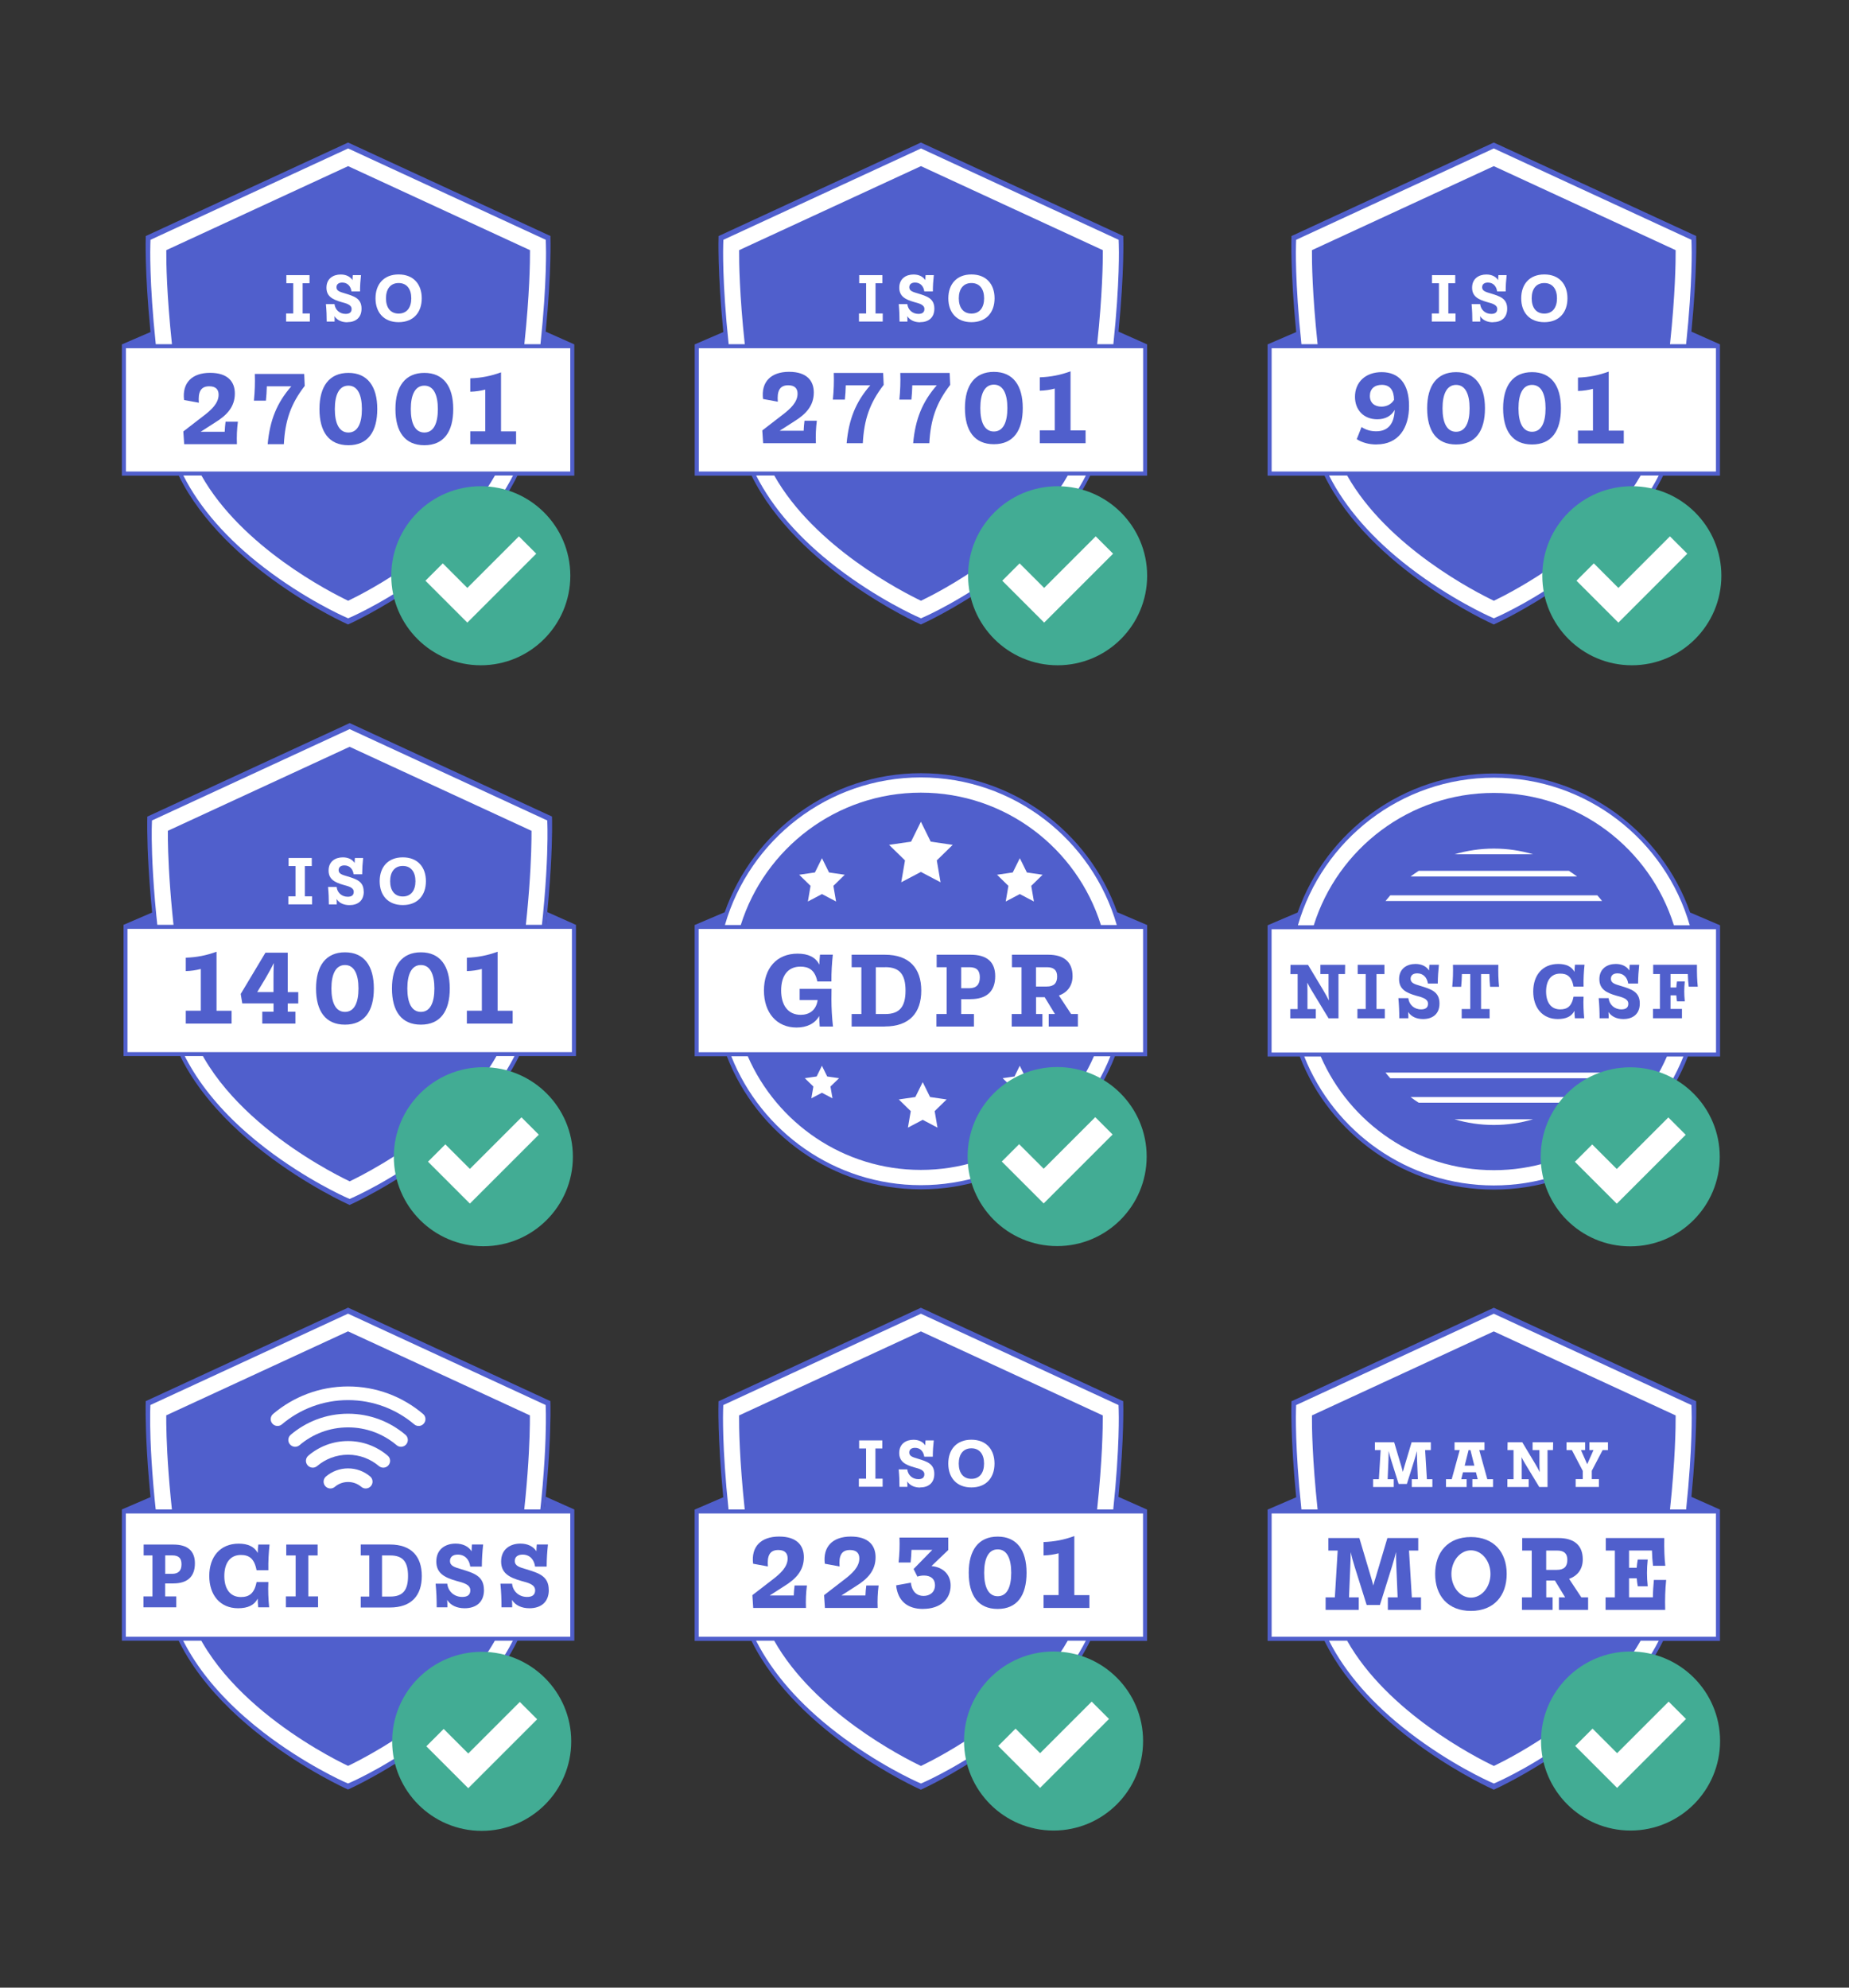 <?xml version="1.0" encoding="UTF-8"?>
<svg xmlns="http://www.w3.org/2000/svg" xmlns:xlink="http://www.w3.org/1999/xlink" id="Layer_3" viewBox="0 0 346.35 372.33">
  <rect x="0" y="0" width="346.35" height="372.33" fill="#333333" stroke="none"/>
  <defs>
    <style>.cls-1{fill:none;}.cls-2{clip-path:url(#clippath);}.cls-3,.cls-4{fill:#fff;}.cls-5{fill:#42ac94;}.cls-6,.cls-7{fill:#505fcc;}.cls-8{clip-path:url(#clippath-1);}.cls-9{clip-path:url(#clippath-4);}.cls-10{clip-path:url(#clippath-3);}.cls-11{clip-path:url(#clippath-2);}.cls-12{clip-path:url(#clippath-7);}.cls-13{clip-path:url(#clippath-8);}.cls-14{clip-path:url(#clippath-6);}.cls-15{clip-path:url(#clippath-5);}.cls-7,.cls-4{fill-rule:evenodd;}</style>
    <clipPath id="clippath">
      <rect class="cls-1" x="181.33" y="91.08" width="33.55" height="33.55"></rect>
    </clipPath>
    <clipPath id="clippath-1">
      <rect class="cls-1" x="180.57" y="309.35" width="33.55" height="33.55"></rect>
    </clipPath>
    <clipPath id="clippath-2">
      <rect class="cls-1" x="288.89" y="91.08" width="33.55" height="33.55"></rect>
    </clipPath>
    <clipPath id="clippath-3">
      <rect class="cls-1" x="181.24" y="199.87" width="33.55" height="33.55"></rect>
    </clipPath>
    <clipPath id="clippath-4">
      <rect class="cls-1" x="73.28" y="91.08" width="33.55" height="33.55"></rect>
    </clipPath>
    <clipPath id="clippath-5">
      <rect class="cls-1" x="288.65" y="309.35" width="33.55" height="33.55"></rect>
    </clipPath>
    <clipPath id="clippath-6">
      <rect class="cls-1" x="288.59" y="199.93" width="33.55" height="33.55"></rect>
    </clipPath>
    <clipPath id="clippath-7">
      <rect class="cls-1" x="73.76" y="199.91" width="33.55" height="33.55"></rect>
    </clipPath>
    <clipPath id="clippath-8">
      <rect class="cls-1" x="73.45" y="309.41" width="33.55" height="33.55"></rect>
    </clipPath>
  </defs>
  <path class="cls-7" d="m209.52,62.1c1.1-11.28.9-17.57.89-17.66v-.23s-37.75-17.44-37.75-17.44l-.16-.07-37.9,17.52v.23c-.01.09-.22,6.42.89,17.75l-5.17,2.23-.19.08v24.59h10.65c8.59,17.47,31.3,27.69,31.57,27.81l.15.07.15-.07c.26-.12,22.98-10.34,31.57-27.81h10.65v-24.59h.01l-5.37-2.39Z"></path>
  <polygon class="cls-3" points="160.9 58.72 160.9 60.23 165.35 60.23 165.35 58.72 164 58.72 164 53.05 165.29 53.05 165.29 51.54 160.94 51.54 160.94 53.05 162.24 53.05 162.24 58.72 160.9 58.72"></polygon>
  <path class="cls-3" d="m172.51,112.53c-3.38-1.62-19.92-10.06-27.48-23.46h-3.39c3.07,6.06,8.16,11.91,15.11,17.24,7.7,5.92,14.86,9.11,15.16,9.24l.61.27.61-.27c.3-.13,7.45-3.32,15.16-9.24,6.94-5.33,12.04-11.18,15.11-17.24h-3.39c-7.56,13.39-24.11,21.84-27.48,23.46Z"></path>
  <path class="cls-3" d="m172.35,60.35c1.55,0,2.67-.82,2.67-2.53,0-1.92-1.38-2.33-3.07-2.85-1-.29-1.62-.48-1.62-1.16,0-.57.41-.88,1.08-.88.99,0,1.59.68,1.73,1.66h1.6c0-1.07.07-2.05.18-3.05h-1.54c-.03.33-.05.63-.05.94-.43-.67-1.2-1.06-2.21-1.06-1.38,0-2.67.75-2.67,2.47,0,1.6,1.1,2.21,2.79,2.69.96.26,1.92.5,1.92,1.3,0,.62-.39.92-1.12.92-1.14,0-1.96-.78-2.08-1.83h-1.61c.11,1.16.15,2.19.15,3.27h1.48c0-.37,0-.7-.03-1.02.48.75,1.34,1.15,2.42,1.15Z"></path>
  <path class="cls-3" d="m177.64,55.88c0,2.63,1.54,4.47,4.33,4.47s4.33-1.84,4.33-4.47-1.54-4.47-4.33-4.47-4.33,1.84-4.33,4.47Zm6.7,0c0,1.72-.82,2.86-2.37,2.86s-2.37-1.14-2.37-2.86.82-2.86,2.37-2.86,2.37,1.14,2.37,2.86Z"></path>
  <path class="cls-3" d="m130.9,65.23v23.09h83.23v-23.09h-83.23Zm21.93,17.79h-9.88l-.16-2.39,3.94-3.04c1.25-.97,2.67-2.22,2.67-3.84,0-1-.55-1.58-1.76-1.58-1.65,0-2.1,1.16-1.94,3.08l-2.77-.51c-.4-3.22,1.5-5.09,4.87-5.09s4.64,1.71,4.64,3.87c0,2.51-1.5,4.08-3.69,5.43l-2.71,1.74h4.5c.03-.65.08-1.27.16-1.88h2.31c-.18,1.4-.24,2.78-.18,4.21Zm8.79,0h-3.03c.41-4.52,1.72-7.74,4.43-10.85h-4.59c-.02.92-.08,1.79-.17,2.69h-2.25c.17-1.73.23-3.33.17-5h9.25s.1,2.24.1,2.24c-2.61,3.37-3.68,6.5-3.91,10.92Zm12.46,0h-3.03c.41-4.52,1.72-7.74,4.43-10.85h-4.59c-.02.92-.08,1.79-.17,2.69h-2.25c.17-1.73.23-3.33.17-5h9.25s.1,2.24.1,2.24c-2.61,3.37-3.68,6.5-3.91,10.92Zm12.09.19c-3.65,0-5.42-2.52-5.42-6.78s1.85-6.77,5.42-6.77,5.41,2.51,5.41,6.77-1.77,6.78-5.41,6.78Zm17.18-.19h-8.58v-2.41h2.81v-7.82c-.89.23-1.76.37-2.81.4v-2.51c2.13-.08,3.88-.44,5.76-1.12v11.06h2.82v2.41Z"></path>
  <path class="cls-3" d="m139.51,64.48c-1-9.32-1.08-15.42-1.06-17.62l34.06-15.74,34.07,15.74c.01,2.2-.07,8.29-1.06,17.62h3.03c1.24-11.74,1.04-18.27,1.02-18.64l-.03-.92-37.02-17.11-37.02,17.11-.03.92c-.01.37-.22,6.9,1.02,18.64h3.03Z"></path>
  <path class="cls-3" d="m186.17,72.05c-1.74,0-2.54,1.72-2.54,4.39s.8,4.39,2.54,4.39,2.53-1.72,2.53-4.39-.8-4.39-2.53-4.39Z"></path>
  <circle class="cls-3" cx="198.1" cy="107.85" r="15.38"></circle>
  <g class="cls-2">
    <path class="cls-5" d="m205.25,100.47l3.25,3.25-9.66,9.66-3.25,3.25-3.25-3.25-4.6-4.6,3.25-3.25,4.6,4.6m2.52-19.05c-9.26,0-16.77,7.51-16.77,16.77s7.51,16.77,16.77,16.77,16.77-7.51,16.77-16.77-7.51-16.77-16.77-16.77"></path>
  </g>
  <path class="cls-7" d="m209.51,280.37c1.1-11.28.9-17.57.89-17.66v-.23s-37.75-17.44-37.75-17.44l-.16-.07-37.9,17.52v.23c-.01.09-.22,6.42.89,17.75l-5.17,2.23-.19.08v24.59h10.65c8.59,17.47,31.3,27.69,31.57,27.81l.15.07.15-.07c.26-.12,22.98-10.34,31.57-27.81h10.65v-24.59h.01l-5.37-2.39Z"></path>
  <path class="cls-3" d="m172.5,330.8c-3.38-1.62-19.92-10.06-27.48-23.46h-3.39c3.07,6.06,8.16,11.91,15.11,17.24,7.7,5.92,14.86,9.11,15.16,9.24l.61.27.61-.27c.3-.13,7.45-3.32,15.16-9.24,6.94-5.33,12.04-11.18,15.11-17.24h-3.39c-7.56,13.39-24.11,21.84-27.48,23.46Z"></path>
  <polygon class="cls-3" points="160.88 276.99 160.88 278.5 165.33 278.5 165.33 276.99 163.98 276.99 163.98 271.33 165.27 271.33 165.27 269.82 160.93 269.82 160.93 271.33 162.23 271.33 162.23 276.99 160.88 276.99"></polygon>
  <path class="cls-3" d="m172.34,278.63c1.55,0,2.67-.82,2.67-2.53,0-1.92-1.38-2.33-3.07-2.85-1-.29-1.62-.48-1.62-1.16,0-.57.41-.88,1.08-.88.99,0,1.59.68,1.73,1.66h1.6c0-1.07.07-2.05.18-3.05h-1.54c-.03.33-.05.63-.05.94-.43-.67-1.2-1.06-2.21-1.06-1.38,0-2.67.75-2.67,2.47,0,1.6,1.1,2.21,2.79,2.69.96.26,1.92.5,1.92,1.3,0,.62-.39.92-1.12.92-1.14,0-1.96-.78-2.08-1.83h-1.61c.11,1.16.15,2.19.15,3.27h1.48c0-.37,0-.7-.03-1.02.48.75,1.34,1.15,2.42,1.15Z"></path>
  <path class="cls-3" d="m130.88,283.51v23.09h83.23v-23.09h-83.23Zm20.09,17.69h-9.88l-.16-2.39,3.94-3.04c1.25-.97,2.67-2.22,2.67-3.84,0-1-.55-1.58-1.76-1.58-1.65,0-2.1,1.16-1.94,3.08l-2.77-.51c-.4-3.22,1.5-5.09,4.87-5.09s4.64,1.71,4.64,3.87c0,2.51-1.5,4.08-3.69,5.43l-2.71,1.74h4.5c.03-.65.08-1.27.16-1.88h2.31c-.18,1.4-.24,2.78-.18,4.21Zm13.43,0h-9.88l-.16-2.39,3.94-3.04c1.25-.97,2.67-2.22,2.67-3.84,0-1-.55-1.58-1.76-1.58-1.65,0-2.1,1.16-1.94,3.08l-2.77-.51c-.4-3.22,1.5-5.09,4.87-5.09s4.64,1.71,4.64,3.87c0,2.51-1.5,4.08-3.69,5.43l-2.71,1.74h4.5c.03-.65.08-1.27.16-1.88h2.31c-.18,1.4-.24,2.78-.18,4.21Zm8.51.19c-2.89,0-4.73-1.44-5.05-4.42l2.76-.5c.2,1.76,1.2,2.48,2.37,2.48s2.15-.67,2.15-2.02c0-1.16-.8-1.8-2.07-1.8-.4,0-.81.06-1.23.2l-.71-1.42,3.51-3.59h-3.9c-.03.85-.08,1.57-.17,2.37h-2.25c.17-1.71.23-3.03.17-4.67h9.14s0,2.33,0,2.33l-3.15,3.01c2.29.21,3.59,1.69,3.59,3.63,0,2.62-1.97,4.39-5.16,4.39Zm13.97,0c-3.65,0-5.42-2.52-5.42-6.78s1.85-6.77,5.42-6.77,5.41,2.51,5.41,6.77-1.77,6.78-5.41,6.78Zm17.18-.19h-8.58v-2.41h2.81v-7.82c-.89.23-1.76.37-2.81.4v-2.51c2.13-.08,3.88-.44,5.76-1.12v11.06h2.82v2.41Z"></path>
  <path class="cls-3" d="m139.5,282.76c-.99-9.32-1.08-15.42-1.06-17.62l34.06-15.74,34.07,15.74c.01,2.2-.07,8.29-1.06,17.62h3.02c1.24-11.74,1.04-18.27,1.02-18.64l-.03-.92-37.02-17.11-37.02,17.11-.03.92c-.01.37-.22,6.9,1.02,18.64h3.02Z"></path>
  <path class="cls-3" d="m186.89,290.23c-1.74,0-2.54,1.72-2.54,4.39s.8,4.39,2.54,4.39,2.53-1.72,2.53-4.39-.8-4.39-2.53-4.39Z"></path>
  <path class="cls-3" d="m177.63,274.16c0,2.63,1.54,4.47,4.33,4.47s4.33-1.84,4.33-4.47-1.54-4.47-4.33-4.47-4.33,1.84-4.33,4.47Zm6.7,0c0,1.72-.82,2.86-2.37,2.86s-2.37-1.14-2.37-2.86.82-2.86,2.37-2.86,2.37,1.14,2.37,2.86Z"></path>
  <circle class="cls-3" cx="197.34" cy="326.13" r="15.38"></circle>
  <g class="cls-8">
    <path class="cls-5" d="m204.49,318.75l3.25,3.25-9.66,9.66-3.25,3.25-3.25-3.25-4.6-4.6,3.25-3.25,4.6,4.6m2.52-19.05c-9.26,0-16.77,7.51-16.77,16.77s7.51,16.77,16.77,16.77,16.77-7.51,16.77-16.77-7.51-16.77-16.77-16.77"></path>
  </g>
  <path class="cls-7" d="m316.83,62.1c1.1-11.28.9-17.57.89-17.66v-.23s-37.75-17.44-37.75-17.44l-.16-.07-37.9,17.52v.23c-.01.09-.22,6.42.89,17.75l-5.17,2.23-.19.08v24.59h10.65c8.59,17.47,31.3,27.69,31.57,27.81l.15.07.15-.07c.26-.12,22.98-10.34,31.57-27.81h10.65v-24.59h.01l-5.37-2.39Z"></path>
  <path class="cls-3" d="m279.65,60.35c1.55,0,2.67-.82,2.67-2.53,0-1.92-1.38-2.33-3.07-2.85-1-.29-1.62-.48-1.62-1.16,0-.57.41-.88,1.08-.88.99,0,1.59.68,1.73,1.66h1.6c0-1.07.07-2.05.18-3.05h-1.54c-.03.33-.05.63-.05.94-.43-.67-1.2-1.06-2.21-1.06-1.38,0-2.67.75-2.67,2.47,0,1.6,1.1,2.21,2.79,2.69.96.26,1.92.5,1.92,1.3,0,.62-.39.92-1.12.92-1.14,0-1.96-.78-2.08-1.83h-1.61c.11,1.16.15,2.19.15,3.27h1.48c0-.37,0-.7-.03-1.02.48.75,1.34,1.15,2.42,1.15Z"></path>
  <polygon class="cls-3" points="268.2 58.72 268.2 60.23 272.65 60.23 272.65 58.72 271.3 58.72 271.3 53.05 272.59 53.05 272.59 51.54 268.24 51.54 268.24 53.05 269.54 53.05 269.54 58.72 268.2 58.72"></polygon>
  <path class="cls-3" d="m279.82,112.53c-3.38-1.62-19.92-10.06-27.48-23.46h-3.39c3.07,6.06,8.16,11.91,15.11,17.24,7.7,5.92,14.86,9.11,15.16,9.24l.61.27.61-.27c.3-.13,7.45-3.32,15.16-9.24,6.94-5.33,12.04-11.18,15.11-17.24h-3.39c-7.56,13.39-24.11,21.84-27.48,23.46Z"></path>
  <path class="cls-3" d="m284.95,55.88c0,2.63,1.54,4.47,4.33,4.47s4.33-1.84,4.33-4.47-1.54-4.47-4.33-4.47-4.33,1.84-4.33,4.47Zm6.7,0c0,1.72-.82,2.86-2.37,2.86s-2.37-1.14-2.37-2.86.82-2.86,2.37-2.86,2.37,1.14,2.37,2.86Z"></path>
  <path class="cls-3" d="m246.81,64.48c-.99-9.32-1.08-15.42-1.06-17.62l34.06-15.74,34.07,15.74c.01,2.2-.07,8.29-1.06,17.62h3.02c1.24-11.74,1.04-18.27,1.02-18.64l-.03-.92-37.02-17.11-37.02,17.11-.03.92c-.01.37-.22,6.9,1.02,18.64h3.02Z"></path>
  <path class="cls-3" d="m258.84,72.09c-1.38,0-2.24.77-2.24,2.08s.9,2,2.17,2c.94,0,1.83-.41,2.36-1.27-.02-1.72-.7-2.81-2.29-2.81Z"></path>
  <path class="cls-3" d="m238.2,65.23v23.09h83.23v-23.09h-83.23Zm19.63,18.03c-1.38,0-2.66-.34-3.69-.99l.9-2.28c.83.55,1.72.8,2.75.8,2.11,0,3.37-1.28,3.46-4.01-.65,1.17-1.79,1.76-3.26,1.76-2.58,0-4.18-1.78-4.18-4.21,0-2.71,1.94-4.62,5-4.62,3.26,0,5.13,2.17,5.13,6.32s-1.97,7.22-6.1,7.22Zm14.92,0c-3.65,0-5.42-2.52-5.42-6.78s1.85-6.77,5.42-6.77,5.41,2.51,5.41,6.77-1.77,6.78-5.41,6.78Zm14.23,0c-3.65,0-5.42-2.52-5.42-6.78s1.85-6.77,5.42-6.77,5.41,2.51,5.41,6.77-1.77,6.78-5.41,6.78Zm17.18-.19h-8.58v-2.41h2.81v-7.82c-.89.23-1.76.37-2.81.4v-2.51c2.13-.08,3.88-.44,5.76-1.12v11.06h2.82v2.41Z"></path>
  <path class="cls-3" d="m286.98,72.1c-1.74,0-2.54,1.72-2.54,4.39s.8,4.39,2.54,4.39,2.53-1.72,2.53-4.39-.8-4.39-2.53-4.39Z"></path>
  <path class="cls-3" d="m272.75,72.1c-1.74,0-2.54,1.72-2.54,4.39s.8,4.39,2.54,4.39,2.53-1.72,2.53-4.39-.8-4.39-2.53-4.39Z"></path>
  <circle class="cls-3" cx="305.66" cy="107.85" r="15.38"></circle>
  <g class="cls-11">
    <path class="cls-5" d="m312.81,100.47l3.25,3.25-9.66,9.66-3.25,3.25-3.25-3.25-4.6-4.6,3.25-3.25,4.6,4.6m2.52-19.05c-9.26,0-16.77,7.51-16.77,16.77s7.51,16.77,16.77,16.77,16.77-7.51,16.77-16.77-7.51-16.77-16.77-16.77"></path>
  </g>
  <path class="cls-6" d="m130.12,173.27v24.59h6.03c5.65,14.57,19.81,24.93,36.35,24.93s30.7-10.36,36.35-24.93h6.03v-24.58h.01-.01s0,0,0,0l-5.61-2.4c-5.35-15.15-19.8-26.04-36.76-26.04s-31.42,10.89-36.76,26.04l-5.61,2.39"></path>
  <path class="cls-3" d="m172.5,153.93l1.84,3.73,4.12.6-2.98,2.91.7,4.1-3.68-1.94-3.68,1.94.7-4.1-2.98-2.91,4.12-.6,1.84-3.73Zm17.21,9.5l-2.95.43,2.13,2.08-.5,2.93,2.64-1.39,2.64,1.39-.5-2.93,2.13-2.08-2.95-.43-1.32-2.67-1.32,2.67Zm-37.06,0l-2.95.43,2.13,2.08-.5,2.93,2.64-1.39,2.64,1.39-.5-2.93,2.13-2.08-2.95-.43-1.32-2.67-1.32,2.67Zm20.18,39.26l1.39,2.81,3.1.45-2.24,2.19.53,3.09-2.77-1.46-2.77,1.46.53-3.09-2.24-2.19,3.1-.45,1.39-2.81Zm17.2-1.04l-2.22.32,1.61,1.56-.38,2.21,1.98-1.04,1.98,1.04-.38-2.21,1.61-1.56-2.22-.32-.99-2.01-.99,2.01Zm-37.06,0l-2.22.32,1.61,1.56-.38,2.21,1.98-1.04,1.98,1.04-.38-2.21,1.61-1.56-2.22-.32-.99-2.01-.99,2.01Zm28.6-20.47h-1.52v3.94h1.5c1.39,0,1.99-.75,1.99-2.04s-.58-1.9-1.97-1.9Zm-9.08,37.97c-14.49,0-26.97-8.78-32.42-21.29h-3.09c5.61,14.13,19.41,24.15,35.51,24.15s29.9-10.02,35.51-24.15h-3.09c-5.44,12.51-17.92,21.29-32.42,21.29Zm-6.66-37.97h-1.77v8.77h1.77c2.72,0,3.79-1.41,3.79-4.39s-1.07-4.39-3.79-4.39Zm6.66-32.7c15.82,0,29.24,10.44,33.73,24.8h2.97c-4.59-15.95-19.3-27.65-36.7-27.65s-32.12,11.71-36.7,27.65h2.97c4.49-14.35,17.92-24.8,33.73-24.8Zm-41.62,25.54v23.09h83.25v-23.09h-83.25Zm22.68,18.27c-.05-.7-.1-1.31-.1-1.97-.78,1.43-2.34,2.16-4.24,2.16-3.72,0-6.11-2.78-6.11-6.93s2.37-6.91,6.3-6.91c2,0,3.37.66,4.08,2.06.01-.62.05-1.21.12-1.87h2.4c-.16,1.58-.28,3.26-.26,5.02h-2.64c-.45-2.18-1.63-2.78-3.16-2.78-2.41,0-3.62,1.76-3.62,4.47s1.25,4.55,3.66,4.56c1.57,0,2.9-.81,3.18-2.77h-3.37v-2.09h5.97c0,.81-.02,1.33-.02,1.9,0,1.7.1,3.46.29,5.15h-2.47Zm12.2,0h-6.22v-2.34h1.82v-8.77h-1.82v-2.34h6.22c4.61,0,6.82,2.57,6.82,6.72s-2.2,6.72-6.82,6.72Zm16.05-5.12h-1.75v2.78h2.38v2.34h-7.02v-2.34h1.92v-8.77h-1.88v-2.34h6.37c3.03,0,4.6,1.34,4.6,4.02,0,2.83-1.59,4.3-4.62,4.3Zm20.1,5.12h-5.46v-2.34h1.17l-1.92-3.15h-1.62v3.15h1.19v2.34h-5.74v-2.34h1.83v-8.77h-1.79v-2.34h6.81c2.87,0,4.54,1.31,4.54,4,0,1.77-.93,3.07-2.56,3.64l2.29,3.47h1.27v2.34Zm-5.82-11.11h-2.02v3.62h2c1.35,0,1.96-.62,1.96-1.88,0-1.19-.62-1.74-1.93-1.74Z"></path>
  <circle class="cls-3" cx="198.02" cy="216.65" r="15.38"></circle>
  <g class="cls-10">
    <path class="cls-5" d="m205.16,209.27l3.25,3.25-9.66,9.66-3.25,3.25-3.25-3.25-4.6-4.6,3.25-3.25,4.6,4.6m2.52-19.05c-9.26,0-16.77,7.51-16.77,16.77s7.51,16.77,16.77,16.77,16.77-7.51,16.77-16.77-7.51-16.77-16.77-16.77"></path>
  </g>
  <path class="cls-7" d="m102.22,62.1c1.1-11.28.9-17.57.89-17.66v-.23s-37.75-17.44-37.75-17.44l-.16-.07-37.9,17.52v.23c-.01.09-.22,6.42.89,17.75l-5.17,2.23-.19.08v24.59h10.65c8.59,17.47,31.3,27.69,31.57,27.81l.15.07.15-.07c.26-.12,22.98-10.34,31.57-27.81h10.65v-24.59h.01l-5.37-2.39Z"></path>
  <path class="cls-3" d="m65.21,112.53c-3.38-1.62-19.92-10.06-27.48-23.46h-3.39c3.07,6.06,8.16,11.91,15.11,17.24,7.7,5.92,14.86,9.11,15.16,9.24l.61.27.61-.27c.3-.13,7.45-3.32,15.16-9.24,6.94-5.33,12.04-11.18,15.11-17.24h-3.39c-7.56,13.39-24.11,21.84-27.48,23.46Z"></path>
  <polygon class="cls-3" points="53.59 58.72 53.59 60.23 58.04 60.23 58.04 58.72 56.69 58.72 56.69 53.05 57.98 53.05 57.98 51.54 53.64 51.54 53.64 53.05 54.93 53.05 54.93 58.72 53.59 58.72"></polygon>
  <path class="cls-3" d="m70.34,55.88c0,2.63,1.54,4.47,4.33,4.47s4.33-1.84,4.33-4.47-1.54-4.47-4.33-4.47-4.33,1.84-4.33,4.47Zm6.7,0c0,1.72-.82,2.86-2.37,2.86s-2.37-1.14-2.37-2.86.82-2.86,2.37-2.86,2.37,1.14,2.37,2.86Z"></path>
  <path class="cls-3" d="m32.21,64.48c-.99-9.32-1.08-15.42-1.06-17.62l34.06-15.74,34.07,15.74c.01,2.2-.07,8.29-1.06,17.62h3.02c1.24-11.74,1.04-18.27,1.02-18.64l-.03-.92-37.02-17.11-37.02,17.11-.03.92c-.01.37-.22,6.9,1.02,18.64h3.02Z"></path>
  <path class="cls-3" d="m65.05,60.35c1.55,0,2.67-.82,2.67-2.53,0-1.92-1.38-2.33-3.07-2.85-1-.29-1.62-.48-1.62-1.16,0-.57.41-.88,1.08-.88.99,0,1.59.68,1.73,1.66h1.6c0-1.07.07-2.05.18-3.05h-1.54c-.03.33-.05.63-.05.94-.43-.67-1.2-1.06-2.21-1.06-1.38,0-2.67.75-2.67,2.47,0,1.6,1.1,2.21,2.79,2.69.96.26,1.92.5,1.92,1.3,0,.62-.39.92-1.12.92-1.14,0-1.96-.78-2.08-1.83h-1.61c.11,1.16.15,2.19.15,3.27h1.48c0-.37,0-.7-.03-1.02.48.75,1.34,1.15,2.42,1.15Z"></path>
  <path class="cls-3" d="m65.26,72.24c-1.74,0-2.54,1.72-2.54,4.39s.8,4.39,2.54,4.39,2.53-1.72,2.53-4.39-.8-4.39-2.53-4.39Z"></path>
  <path class="cls-3" d="m23.59,65.23v23.09h83.23v-23.09H23.59Zm20.79,17.98h-9.88l-.16-2.39,3.94-3.04c1.25-.97,2.67-2.22,2.67-3.84,0-1-.55-1.58-1.76-1.58-1.65,0-2.1,1.16-1.94,3.08l-2.77-.51c-.4-3.22,1.5-5.09,4.87-5.09s4.64,1.71,4.64,3.87c0,2.51-1.5,4.08-3.69,5.43l-2.71,1.74h4.5c.03-.65.08-1.27.16-1.88h2.31c-.18,1.4-.24,2.78-.18,4.21Zm8.79,0h-3.03c.41-4.52,1.72-7.74,4.43-10.85h-4.59c-.02.92-.08,1.79-.17,2.69h-2.25c.17-1.73.23-3.33.17-5h9.25s.1,2.24.1,2.24c-2.61,3.37-3.68,6.5-3.91,10.92Zm12.09.19c-3.65,0-5.42-2.52-5.42-6.78s1.85-6.77,5.42-6.77,5.41,2.51,5.41,6.77-1.77,6.78-5.41,6.78Zm14.23,0c-3.65,0-5.42-2.52-5.42-6.78s1.85-6.77,5.42-6.77,5.41,2.51,5.41,6.77-1.77,6.78-5.41,6.78Zm17.18-.19h-8.58v-2.41h2.81v-7.82c-.89.23-1.76.37-2.81.4v-2.51c2.13-.08,3.88-.44,5.76-1.12v11.06h2.82v2.41Z"></path>
  <path class="cls-3" d="m79.49,72.24c-1.74,0-2.54,1.72-2.54,4.39s.8,4.39,2.54,4.39,2.53-1.72,2.53-4.39-.8-4.39-2.53-4.39Z"></path>
  <circle class="cls-3" cx="90.05" cy="107.85" r="15.38"></circle>
  <g class="cls-9">
    <path class="cls-5" d="m97.2,100.47l3.25,3.25-9.66,9.66-3.25,3.25-3.25-3.25-4.6-4.6,3.25-3.25,4.6,4.6m2.52-19.05c-9.26,0-16.77,7.51-16.77,16.77s7.51,16.77,16.77,16.77,16.77-7.51,16.77-16.77-7.51-16.77-16.77-16.77"></path>
  </g>
  <path class="cls-7" d="m316.83,280.37c1.1-11.28.9-17.57.89-17.66v-.23s-37.75-17.44-37.75-17.44l-.16-.07-37.9,17.52v.23c-.01.09-.22,6.42.89,17.75l-5.17,2.23-.19.08v24.59h10.65c8.59,17.47,31.3,27.69,31.57,27.81l.15.07.15-.07c.26-.12,22.98-10.34,31.57-27.81h10.65v-24.59h.01l-5.37-2.39Z"></path>
  <path class="cls-3" d="m279.82,330.8c-3.38-1.62-19.92-10.06-27.48-23.46h-3.39c3.07,6.06,8.16,11.91,15.11,17.24,7.7,5.92,14.86,9.11,15.16,9.24l.61.27.61-.27c.3-.13,7.45-3.32,15.16-9.24,6.94-5.33,12.04-11.18,15.11-17.24h-3.39c-7.56,13.39-24.11,21.84-27.48,23.46Z"></path>
  <path class="cls-3" d="m246.81,282.76c-.99-9.32-1.08-15.42-1.06-17.62l34.06-15.74,34.07,15.74c.01,2.2-.07,8.29-1.06,17.62h3.02c1.24-11.74,1.04-18.27,1.02-18.64l-.03-.92-37.02-17.11-37.02,17.11-.03.92c-.01.37-.22,6.9,1.02,18.64h3.02Z"></path>
  <ellipse class="cls-3" cx="275.53" cy="294.84" rx="3.66" ry="4.43"></ellipse>
  <path class="cls-3" d="m291.65,290.45h-2.02v3.62h2c1.35,0,1.96-.62,1.96-1.88,0-1.19-.62-1.74-1.93-1.74Z"></path>
  <path class="cls-3" d="m238.2,283.51v23.09h83.23v-23.09h-83.23Zm27.98,18.05h-6.21v-2.34h1.83l-.24-5.74c-.03-.94-.07-1.82-.07-2.75-.21.9-.47,1.81-.76,2.75l-2.25,7.17h-2.48l-2.25-7.17c-.29-.94-.55-1.84-.75-2.74,0,.93-.03,1.81-.07,2.74l-.24,5.74h1.83v2.34h-6.21v-2.34h1.73l.53-8.77h-1.74v-2.34h5.8l2.18,7.33c.18.59.31,1.08.43,1.57.12-.5.27-.98.46-1.57l2.18-7.33h5.78v2.34h-1.73l.53,8.77h1.72v2.34Zm9.35.2c-4.32,0-6.7-2.86-6.7-6.92s2.38-6.92,6.7-6.92,6.7,2.86,6.7,6.92-2.38,6.92-6.7,6.92Zm21.94-.2h-5.46v-2.34h1.17l-1.92-3.15h-1.62v3.15h1.19v2.34h-5.74v-2.34h1.83v-8.77h-1.79v-2.34h6.81c2.87,0,4.54,1.31,4.54,4,0,1.77-.93,3.07-2.56,3.64l2.29,3.47h1.27v2.34Zm14.44,0h-11.16v-2.34h1.74v-8.77h-1.7v-2.34h10.96c-.04,2.16.03,3.72.19,5.2h-2.3c-.11-.91-.18-1.86-.2-2.87h-4.29v3.24h1.43c.04-.49.1-1,.2-1.55h1.87c-.1.92-.14,1.76-.14,2.52s.04,1.55.14,2.5h-1.87c-.09-.55-.16-1.04-.19-1.51h-1.44v3.57h4.47c0-1,.07-2.07.18-3.25h2.3c-.18,1.9-.24,3.58-.18,5.59Z"></path>
  <circle class="cls-3" cx="305.42" cy="326.13" r="15.38"></circle>
  <g class="cls-15">
    <path class="cls-5" d="m312.57,318.75l3.25,3.25-9.66,9.66-3.25,3.25-3.25-3.25-4.6-4.6,3.25-3.25,4.6,4.6m2.52-19.05c-9.26,0-16.77,7.51-16.77,16.77s7.51,16.77,16.77,16.77,16.77-7.51,16.77-16.77-7.51-16.77-16.77-16.77"></path>
  </g>
  <path class="cls-3" d="m268.31,277.09v1.46h-3.86v-1.46h1.14l-.15-3.57c-.02-.59-.04-1.13-.04-1.71-.13.56-.29,1.13-.47,1.71l-1.4,4.46h-1.54l-1.4-4.46c-.18-.59-.34-1.15-.47-1.71,0,.58-.02,1.13-.04,1.71l-.15,3.57h1.14v1.46h-3.86v-1.46h1.08l.33-5.46h-1.08v-1.46h3.61l1.36,4.56c.11.37.19.67.27.98.08-.31.17-.61.28-.98l1.36-4.56h3.6v1.46h-1.07l.33,5.46h1.07Z"></path>
  <path class="cls-3" d="m279.67,277.09v1.46h-3.87v-1.46h1l-.33-1.3h-2.43l-.32,1.3h1.01v1.46h-3.87v-1.46h1.07l1.5-5.46h-.97v-1.46h5.61v1.46h-.98l1.51,5.46h1.06Zm-3.5-2.54l-.73-2.92h-.35l-.73,2.92h1.81Z"></path>
  <path class="cls-3" d="m290.93,270.17l-.03,1.46h-1.02v6.92h-1.55l-2.68-4.42c-.22-.38-.44-.76-.64-1.17.02.39.03.8.03,1.24v2.89h1.31v1.46h-3.99v-1.46h1.15v-5.46h-1.13l.02-1.46h2.75l2.42,4.03c.3.51.57,1,.85,1.56-.04-.53-.06-1.06-.06-1.63v-2.5h-1.28v-1.46h3.86Z"></path>
  <path class="cls-3" d="m298.17,275.53v1.54h1.33v1.47h-4.35v-1.47h1.33v-1.54l-2.04-3.9h-1v-1.46h3.48v1.46h-.78l1.17,2.65,1.18-2.65h-.77v-1.46h3.48v1.46h-1l-2.04,3.9Z"></path>
  <path class="cls-6" d="m237.44,173.32v24.59h6.03c5.65,14.57,19.81,24.93,36.35,24.93s30.7-10.36,36.35-24.93h6.03v-24.58h.01-.01s0,0,0,0l-5.61-2.4c-5.35-15.15-19.8-26.04-36.76-26.04s-31.42,10.89-36.76,26.04l-5.61,2.39"></path>
  <path class="cls-3" d="m279.82,210.73c2.55,0,5.01-.38,7.34-1.06h-14.69c2.33.69,4.79,1.06,7.34,1.06h0Z"></path>
  <path class="cls-3" d="m259.53,168.78h40.57c-.29-.36-.58-.72-.89-1.06h-38.79c-.31.35-.6.7-.89,1.06Z"></path>
  <path class="cls-3" d="m295.41,205.5h-31.19c.49.37,1,.73,1.52,1.06h28.15c.52-.34,1.03-.69,1.52-1.06Z"></path>
  <path class="cls-3" d="m279.82,148.53c15.82,0,29.24,10.44,33.73,24.8h2.97c-4.59-15.95-19.3-27.65-36.7-27.65s-32.12,11.71-36.7,27.65h2.97c4.49-14.35,17.92-24.8,33.73-24.8Z"></path>
  <path class="cls-3" d="m279.81,158.96c-2.55,0-5.01.38-7.34,1.06h14.69c-2.33-.69-4.79-1.06-7.34-1.06h0Z"></path>
  <path class="cls-3" d="m264.22,164.19h31.19c-.49-.37-1-.73-1.52-1.06h-28.15c-.52.34-1.03.69-1.52,1.06Z"></path>
  <path class="cls-3" d="m279.82,219.2c-14.49,0-26.97-8.78-32.42-21.29h-3.09c5.61,14.13,19.41,24.15,35.51,24.15s29.9-10.02,35.51-24.15h-3.09c-5.44,12.51-17.92,21.29-32.42,21.29Z"></path>
  <path class="cls-3" d="m300.1,200.92h-40.57c.29.36.58.72.89,1.06h38.79c.31-.35.6-.7.89-1.06Z"></path>
  <path class="cls-3" d="m238.19,174.07v23.09h83.25v-23.09h-83.25Z"></path>
  <circle class="cls-3" cx="305.37" cy="216.7" r="15.38"></circle>
  <g class="cls-14">
    <path class="cls-5" d="m312.51,209.32l3.25,3.25-9.66,9.66-3.25,3.25-3.25-3.25-4.6-4.6,3.25-3.25,4.6,4.6m2.52-19.05c-9.26,0-16.77,7.51-16.77,16.77s7.51,16.77,16.77,16.77,16.77-7.51,16.77-16.77-7.51-16.77-16.77-16.77"></path>
  </g>
  <path class="cls-6" d="m251.97,180.73l-.03,1.74h-1.22v8.28h-1.86l-3.21-5.29c-.27-.45-.52-.91-.77-1.39.02.47.03.96.03,1.49v3.46h1.56v1.74h-4.78v-1.74h1.38v-6.54h-1.36l.02-1.74h3.29l2.89,4.82c.36.61.68,1.19,1.02,1.86-.05-.63-.07-1.27-.07-1.95v-3h-1.53v-1.74h4.62Z"></path>
  <path class="cls-6" d="m254.27,189.01h1.55v-6.54h-1.5v-1.74h5.01v1.74h-1.49v6.54h1.56v1.74h-5.13v-1.74Z"></path>
  <path class="cls-6" d="m269.64,187.98c0,1.97-1.29,2.91-3.08,2.91-1.24,0-2.23-.46-2.79-1.33.03.38.05.75.04,1.18h-1.7c0-1.25-.05-2.43-.17-3.77h1.86c.13,1.21,1.08,2.11,2.4,2.11.84,0,1.29-.34,1.29-1.06,0-.93-1.1-1.2-2.21-1.5-1.94-.55-3.21-1.25-3.21-3.1,0-1.98,1.48-2.85,3.07-2.85,1.16,0,2.06.46,2.55,1.23,0-.35.02-.69.06-1.08h1.78c-.12,1.16-.2,2.29-.21,3.52h-1.85c-.16-1.13-.86-1.91-2-1.91-.76,0-1.24.36-1.24,1.02,0,.79.72,1,1.87,1.34,1.95.6,3.54,1.07,3.54,3.28Z"></path>
  <path class="cls-6" d="m277.43,182.47v6.54h1.6v1.74h-5.23v-1.74h1.6v-6.54h-1.56c-.02.93-.07,1.65-.14,2.38h-1.67c.13-1.32.18-2.85.13-4.12h8.51c-.05,1.27,0,2.8.13,4.12h-1.68c-.07-.73-.12-1.45-.13-2.38h-1.56Z"></path>
  <path class="cls-6" d="m296.74,190.74h-1.74c-.05-.49-.08-.93-.08-1.39-.53,1.05-1.56,1.54-3.12,1.54-2.86,0-4.6-2.1-4.6-5.16s1.74-5.16,4.69-5.16c1.46,0,2.5.47,3.04,1.49,0-.45.04-.87.09-1.35h1.79c-.13,1.28-.22,2.66-.18,4.1h-1.88c-.35-1.92-1.23-2.43-2.5-2.43-1.73,0-2.64,1.31-2.64,3.35s.92,3.35,2.64,3.35c1.28,0,2.15-.52,2.5-2.38h1.88c-.07,1.39,0,2.71.12,4.03Z"></path>
  <path class="cls-6" d="m307.16,187.98c0,1.97-1.29,2.91-3.08,2.91-1.24,0-2.23-.46-2.79-1.33.03.38.05.75.04,1.18h-1.7c0-1.25-.05-2.43-.17-3.77h1.86c.13,1.21,1.08,2.11,2.4,2.11.84,0,1.29-.34,1.29-1.06,0-.93-1.1-1.2-2.21-1.5-1.94-.55-3.21-1.25-3.21-3.1,0-1.98,1.48-2.85,3.07-2.85,1.16,0,2.06.46,2.55,1.23,0-.35.02-.69.06-1.08h1.78c-.12,1.16-.2,2.29-.21,3.52h-1.85c-.16-1.13-.86-1.91-2-1.91-.76,0-1.24.36-1.24,1.02,0,.79.72,1,1.87,1.34,1.95.6,3.54,1.07,3.54,3.28Z"></path>
  <path class="cls-6" d="m312.92,182.47v2.51h1.08c.02-.36.07-.74.13-1.13h1.46c-.07.67-.1,1.29-.1,1.86,0,.59.03,1.16.1,1.86h-1.46c-.06-.41-.11-.77-.13-1.12h-1.08v2.55h2.14v1.74h-5.42v-1.74h1.29v-6.54h-1.26v-1.74h8.2c-.02,1.7.03,2.92.15,4.11h-1.69c-.09-.76-.15-1.53-.17-2.37h-3.24Z"></path>
  <path class="cls-6" d="m65.5,225.72l-.15-.07c-.31-.13-30.64-13.77-34.43-36.51-3.76-22.58-3.33-35.81-3.33-35.94v-.23s37.91-17.52,37.91-17.52l.16.07,37.74,17.44v.23c.01.13.44,13.36-3.32,35.94-3.79,22.74-34.12,36.37-34.43,36.51l-.15.07Z"></path>
  <path class="cls-3" d="m65.5,224.59l-.61-.27c-.3-.13-7.45-3.32-15.16-9.24-10.32-7.93-16.58-16.99-18.12-26.2-3.58-21.5-3.19-33.76-3.17-34.27l.03-.92,37.02-17.11,37.02,17.11.03.92c.02.51.41,12.77-3.17,34.27-1.54,9.21-7.8,18.27-18.12,26.2-7.71,5.92-14.86,9.11-15.16,9.24l-.61.27Zm-34.06-68.96c-.02,3.22.16,14.84,3.14,32.76,3.14,18.84,26.81,30.94,30.92,32.9,4.11-1.97,27.78-14.06,30.92-32.9,2.99-17.91,3.16-29.54,3.14-32.76l-34.07-15.74-34.06,15.74Z"></path>
  <rect class="cls-3" x="23.51" y="173.63" width="84" height="23.84"></rect>
  <path class="cls-7" d="m107.89,173.25l-5.4-2.41-.25,2.4H28.94l-.25-2.39-5.36,2.31-.19.08v24.59h84.75v-24.59h.01Zm-.76,23.84H23.88v-23.09h83.25v23.09Z"></path>
  <circle class="cls-3" cx="90.53" cy="216.68" r="15.38"></circle>
  <g class="cls-12">
    <path class="cls-5" d="m97.68,209.3l3.25,3.25-9.66,9.66-3.25,3.25-3.25-3.25-4.6-4.6,3.25-3.25,4.6,4.6m2.52-19.05c-9.26,0-16.77,7.51-16.77,16.77s7.51,16.77,16.77,16.77,16.77-7.51,16.77-16.77-7.51-16.77-16.77-16.77"></path>
  </g>
  <path class="cls-6" d="m43.38,189.33v2.41h-8.58v-2.41h2.81v-7.82c-.89.23-1.76.37-2.81.4v-2.51c2.13-.08,3.88-.44,5.76-1.12v11.06h2.82Z"></path>
  <path class="cls-6" d="m53.9,187.96v1.55h1.44v2.23h-6.21v-2.23h2.11v-1.55h-5.86l-.29-1.77,4.63-7.73h4.18v7.39h1.97v2.12h-1.97Zm-2.67-2.12v-2.09c0-1.12,0-2.22.06-3.36-.51,1.05-.98,1.86-1.61,2.96l-1.5,2.49h3.05Z"></path>
  <path class="cls-6" d="m59.2,185.16c0-4.25,1.85-6.77,5.42-6.77s5.41,2.51,5.41,6.77-1.77,6.78-5.41,6.78-5.42-2.52-5.42-6.78Zm7.95,0c0-2.66-.8-4.39-2.53-4.39s-2.54,1.72-2.54,4.39.8,4.39,2.54,4.39,2.53-1.72,2.53-4.39Z"></path>
  <path class="cls-6" d="m73.42,185.16c0-4.25,1.85-6.77,5.42-6.77s5.41,2.51,5.41,6.77-1.77,6.78-5.41,6.78-5.42-2.52-5.42-6.78Zm7.95,0c0-2.66-.8-4.39-2.53-4.39s-2.54,1.72-2.54,4.39.8,4.39,2.54,4.39,2.53-1.72,2.53-4.39Z"></path>
  <path class="cls-6" d="m96.03,189.33v2.41h-8.58v-2.41h2.81v-7.82c-.89.23-1.76.37-2.81.4v-2.51c2.13-.08,3.88-.44,5.76-1.12v11.06h2.82Z"></path>
  <path class="cls-3" d="m54.02,167.9h1.34v-5.67h-1.3v-1.51h4.34v1.51h-1.29v5.67h1.35v1.51h-4.45v-1.51Z"></path>
  <path class="cls-3" d="m68.14,167.02c0,1.71-1.12,2.53-2.67,2.53-1.08,0-1.94-.39-2.42-1.15.03.33.04.65.03,1.02h-1.48c0-1.08-.04-2.11-.15-3.27h1.61c.11,1.05.94,1.83,2.08,1.83.73,0,1.12-.29,1.12-.92,0-.81-.96-1.04-1.92-1.3-1.68-.48-2.79-1.08-2.79-2.69,0-1.72,1.28-2.47,2.67-2.47,1.01,0,1.78.39,2.21,1.06,0-.3.02-.6.05-.94h1.54c-.11,1-.17,1.99-.18,3.05h-1.6c-.14-.98-.74-1.66-1.73-1.66-.66,0-1.08.31-1.08.88,0,.68.62.87,1.62,1.16,1.69.52,3.07.93,3.07,2.85Z"></path>
  <path class="cls-3" d="m71.12,165.07c0-2.63,1.54-4.47,4.33-4.47s4.33,1.84,4.33,4.47-1.54,4.47-4.33,4.47-4.33-1.84-4.33-4.47Zm6.7,0c0-1.72-.82-2.86-2.37-2.86s-2.37,1.14-2.37,2.86.82,2.86,2.37,2.86,2.37-1.14,2.37-2.86Z"></path>
  <path class="cls-6" d="m65.2,335.22l-.15-.07c-.31-.13-30.64-13.77-34.43-36.51-3.76-22.58-3.33-35.81-3.33-35.94v-.23s37.91-17.52,37.91-17.52l.16.07,37.74,17.44v.23c.01.13.44,13.36-3.32,35.94-3.79,22.74-34.12,36.37-34.43,36.51l-.15.07Z"></path>
  <path class="cls-3" d="m65.2,334.09l-.61-.27c-.3-.13-7.45-3.32-15.16-9.24-10.32-7.93-16.58-16.99-18.12-26.2-3.58-21.5-3.19-33.76-3.17-34.27l.03-.92,37.02-17.11,37.02,17.11.03.92c.02.51.41,12.77-3.17,34.27-1.54,9.21-7.8,18.27-18.12,26.2-7.71,5.92-14.86,9.11-15.16,9.24l-.61.27Zm-34.06-68.96c-.02,3.22.16,14.84,3.14,32.76,3.14,18.84,26.81,30.94,30.92,32.9,4.11-1.97,27.78-14.06,30.92-32.9,2.99-17.91,3.16-29.54,3.14-32.76l-34.07-15.74-34.06,15.74Z"></path>
  <rect class="cls-3" x="23.2" y="283.13" width="84" height="23.84"></rect>
  <path class="cls-7" d="m107.58,282.76l-5.4-2.41-.25,2.4H28.63l-.25-2.39-5.36,2.31-.19.08v24.59h84.75v-24.59h.01Zm-.76,23.84H23.57v-23.09h83.25v23.09Z"></path>
  <circle class="cls-3" cx="90.22" cy="326.19" r="15.38"></circle>
  <g class="cls-13">
    <path class="cls-5" d="m97.37,318.81l3.25,3.25-9.66,9.66-3.25,3.25-3.25-3.25-4.6-4.6,3.25-3.25,4.6,4.6m2.52-19.05c-9.26,0-16.77,7.51-16.77,16.77s7.51,16.77,16.77,16.77,16.77-7.51,16.77-16.77-7.51-16.77-16.77-16.77"></path>
  </g>
  <path class="cls-6" d="m26.88,299.04h1.68v-7.67h-1.65v-2.04h5.57c2.65,0,4.03,1.18,4.03,3.52,0,2.48-1.39,3.76-4.04,3.76h-1.53v2.43h2.08v2.04h-6.14v-2.04Zm5.38-4.23c1.21,0,1.74-.65,1.74-1.78s-.51-1.67-1.72-1.67h-1.33v3.45h1.31Z"></path>
  <path class="cls-6" d="m50.41,301.08h-2.04c-.06-.58-.1-1.09-.1-1.63-.62,1.23-1.84,1.81-3.67,1.81-3.36,0-5.4-2.46-5.4-6.05s2.04-6.05,5.51-6.05c1.72,0,2.93.55,3.57,1.75,0-.53.04-1.02.11-1.58h2.1c-.15,1.5-.26,3.12-.22,4.81h-2.21c-.42-2.25-1.45-2.86-2.94-2.86-2.03,0-3.1,1.54-3.1,3.94s1.08,3.94,3.1,3.94c1.5,0,2.52-.62,2.94-2.8h2.21c-.08,1.63,0,3.18.15,4.73Z"></path>
  <path class="cls-6" d="m53.56,299.04h1.82v-7.67h-1.76v-2.04h5.88v2.04h-1.75v7.67h1.83v2.04h-6.03v-2.04Z"></path>
  <path class="cls-6" d="m90.66,297.84c0,2.32-1.52,3.42-3.62,3.42-1.46,0-2.62-.53-3.28-1.56.04.44.05.88.04,1.38h-2c0-1.47-.05-2.85-.2-4.42h2.18c.15,1.42,1.27,2.48,2.81,2.48.99,0,1.51-.4,1.51-1.24,0-1.1-1.29-1.41-2.6-1.76-2.28-.65-3.77-1.47-3.77-3.64,0-2.33,1.74-3.35,3.61-3.35,1.37,0,2.42.53,3,1.44,0-.41.03-.81.07-1.27h2.09c-.14,1.36-.24,2.69-.24,4.13h-2.17c-.19-1.33-1-2.24-2.34-2.24-.9,0-1.46.43-1.46,1.19,0,.92.84,1.18,2.2,1.57,2.29.71,4.16,1.26,4.16,3.86Z"></path>
  <path class="cls-6" d="m102.8,297.84c0,2.32-1.52,3.42-3.62,3.42-1.46,0-2.62-.53-3.28-1.56.04.44.05.88.04,1.38h-2c0-1.47-.05-2.85-.2-4.42h2.18c.15,1.42,1.27,2.48,2.81,2.48.99,0,1.51-.4,1.51-1.24,0-1.1-1.29-1.41-2.6-1.76-2.28-.65-3.77-1.47-3.77-3.64,0-2.33,1.74-3.35,3.61-3.35,1.37,0,2.42.53,3,1.44,0-.41.03-.81.07-1.27h2.09c-.14,1.36-.24,2.69-.24,4.13h-2.17c-.19-1.33-1-2.24-2.34-2.24-.9,0-1.46.43-1.46,1.19,0,.92.84,1.18,2.2,1.57,2.29.71,4.16,1.26,4.16,3.86Z"></path>
  <path class="cls-4" d="m62.72,278.52c.67-.57,1.53-.91,2.48-.91s1.81.34,2.48.91c.54.46,1.35.39,1.8-.15.46-.54.39-1.35-.15-1.8-1.11-.94-2.56-1.51-4.13-1.51s-3.02.57-4.13,1.51c-.54.46-.61,1.26-.15,1.8.46.54,1.26.61,1.8.15h0Z"></path>
  <path class="cls-4" d="m59.41,274.62c1.56-1.32,3.58-2.12,5.78-2.12s4.22.8,5.78,2.12c.54.46,1.35.39,1.8-.15.46-.54.39-1.35-.15-1.8-2.01-1.7-4.6-2.73-7.43-2.73s-5.43,1.03-7.43,2.73c-.54.46-.61,1.26-.15,1.8.46.54,1.26.61,1.8.15h0Z"></path>
  <path class="cls-4" d="m56.11,270.71c2.45-2.08,5.62-3.33,9.09-3.33s6.63,1.25,9.09,3.33c.54.46,1.35.39,1.8-.15.46-.54.39-1.35-.15-1.8-2.9-2.46-6.65-3.94-10.74-3.94s-7.84,1.48-10.74,3.94c-.54.46-.61,1.26-.15,1.8.46.54,1.26.61,1.8.15h0Z"></path>
  <path class="cls-4" d="m52.81,266.81c3.34-2.83,7.67-4.54,12.39-4.54s9.05,1.71,12.39,4.54c.54.46,1.35.39,1.8-.15.46-.54.39-1.35-.15-1.8-3.79-3.21-8.69-5.15-14.04-5.15s-10.25,1.94-14.04,5.15c-.54.46-.61,1.26-.15,1.8.46.54,1.26.61,1.8.15h0Z"></path>
  <path class="cls-6" d="m67.57,299.07h1.6v-7.7h-1.6v-2.05h5.46c4.05,0,5.98,2.25,5.98,5.9s-1.93,5.9-5.98,5.9h-5.46v-2.05Zm5.54,0c2.39,0,3.32-1.23,3.32-3.85s-.93-3.85-3.32-3.85h-1.55v7.7h1.55Z"></path>
</svg>
